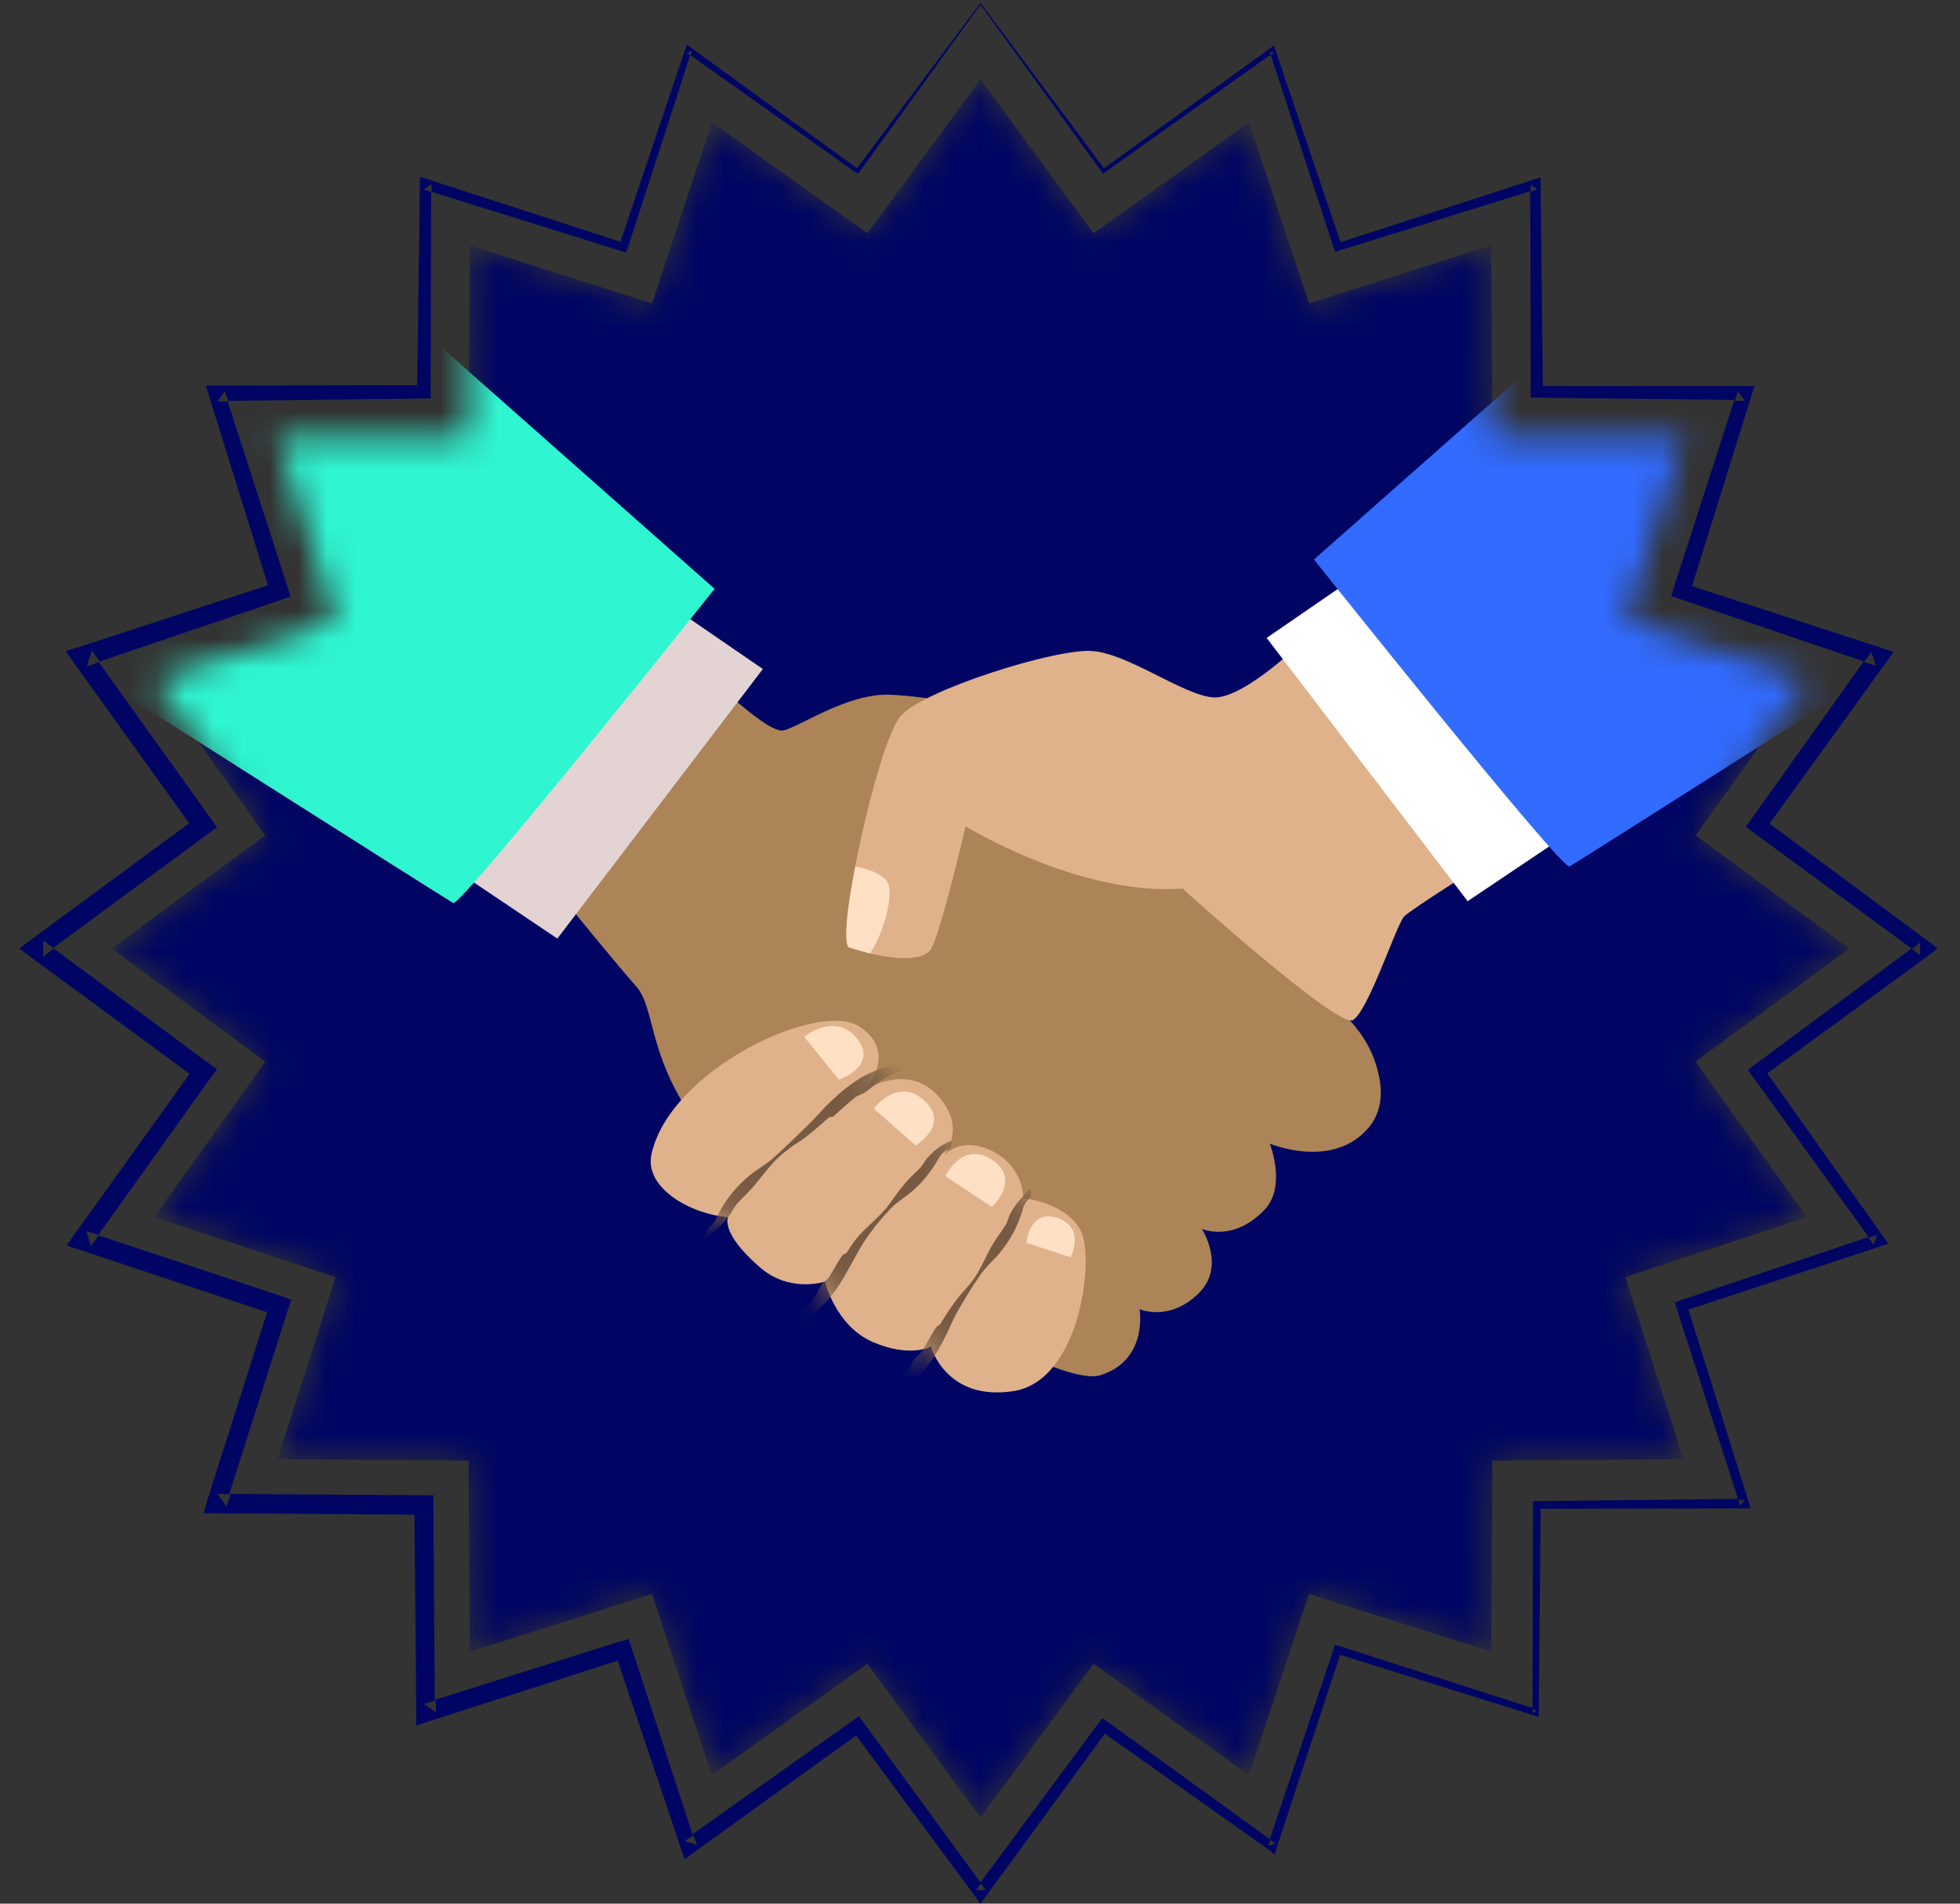 <svg width="69" height="67" viewBox="0 0 69 67" fill="none" xmlns="http://www.w3.org/2000/svg">
<rect x="0" y="0" width="69" height="67" fill="#333333" stroke="none"/>
<mask id="mask0_946_1029" style="mask-type:luminance" maskUnits="userSpaceOnUse" x="3" y="2" width="63" height="62">
<path d="M34.518 2.802L38.504 8.211L43.968 4.298L46.089 10.677L52.495 8.641L52.539 15.363L59.261 15.407L57.227 21.815L63.605 23.934L59.691 29.398L65.103 33.385L59.691 37.372L63.605 42.837L57.227 44.956L59.261 51.362L52.539 51.407L52.495 58.129L46.089 56.095L43.968 62.472L38.504 58.559L34.518 63.97L30.531 58.559L25.067 62.472L22.946 56.095L16.54 58.129L16.496 51.407L9.774 51.362L11.808 44.956L5.43 42.837L9.344 37.372L3.933 33.385L9.344 29.398L5.43 23.934L11.808 21.815L9.774 15.407L16.496 15.363L16.54 8.641L22.946 10.677L25.067 4.298L30.531 8.211L34.518 2.802Z" fill="white"/>
</mask>
<g mask="url(#mask0_946_1029)">
<path d="M34.517 2.797L38.499 8.207L43.972 4.304L46.082 10.681L52.492 8.635L52.539 15.361L59.266 15.409L57.219 21.818L63.612 23.928L59.694 29.401L65.104 33.383L59.694 37.365L63.612 42.839L57.219 44.949L59.266 51.358L52.539 51.405L52.492 58.132L46.082 56.101L43.972 62.479L38.499 58.56L34.517 63.97L30.535 58.56L25.062 62.479L22.952 56.101L16.543 58.132L16.495 51.405L9.769 51.358L11.815 44.949L5.422 42.839L9.34 37.365L3.931 33.383L9.34 29.401L5.422 23.928L11.815 21.818L9.769 15.409L16.495 15.361L16.543 8.635L22.952 10.681L25.062 4.304L30.535 8.207L34.517 2.797Z" fill="#000563"/>
<path d="M46.907 35.35L41.624 31.273L35.628 25.086C35.628 25.086 32.772 24.499 31.313 24.451C29.853 24.404 28.235 25.53 27.6 25.705C26.966 25.895 24.237 23.087 24.237 23.087L18.907 30.496C18.907 30.496 21.572 33.796 22.397 34.716C23.206 35.636 22.651 37.778 25.649 40.871C28.648 43.949 37.151 48.883 38.721 48.407C40.435 47.883 40.117 46.075 40.117 46.075C40.117 46.075 41.164 46.551 42.212 45.504C43.163 44.552 42.307 43.251 42.307 43.251C42.307 43.251 43.401 43.743 44.512 42.584C45.305 41.76 44.702 40.252 44.702 40.252C44.702 40.252 46.892 41.173 48.161 39.713C48.795 38.983 48.653 38.031 48.367 37.254C48.081 36.508 47.558 35.858 46.907 35.35Z" fill="#AC8457"/>
<path d="M45.987 22.453C45.987 22.453 43.798 24.626 42.703 24.547C41.625 24.452 39.705 22.992 38.436 22.913C37.167 22.818 32.534 24.277 31.725 25.182C31.233 25.705 30.52 28.354 30.107 30.496C30.472 30.56 31.075 30.718 31.265 31.083C31.456 31.464 31.154 32.781 30.631 33.558C31.44 33.748 32.55 33.875 32.804 33.352C33.169 32.622 33.994 29.084 33.994 29.084C33.994 29.084 37.992 31.543 41.625 31.273C41.625 31.273 47.066 36.176 47.621 35.906C48.161 35.62 49.16 32.543 49.43 32.257C49.7 31.987 52.159 30.448 52.159 30.448L45.987 22.453Z" fill="#DFB28B"/>
<path d="M31.265 31.083C31.075 30.718 30.472 30.56 30.107 30.496C29.806 32.019 29.679 33.272 29.901 33.352C30.06 33.399 30.314 33.479 30.631 33.558C31.154 32.781 31.456 31.464 31.265 31.083Z" fill="#FFE0C4"/>
<path d="M22.936 40.617C22.666 41.823 24.348 42.743 25.633 42.838C25.633 42.838 25.347 43.378 26.712 44.568C27.775 45.535 29.044 45.107 29.044 45.107C29.044 45.107 29.409 46.662 30.725 47.233C32.042 47.804 32.772 47.391 32.772 47.391C32.772 47.391 33.295 49.327 35.675 48.962C38.055 48.597 38.547 44.218 38.039 43.298C37.484 42.299 36.024 42.172 36.024 42.172C36.024 42.172 36.056 41.046 34.882 40.49C33.692 39.935 33.137 40.776 33.137 40.776C33.137 40.776 34.12 39.776 33.026 38.571C31.915 37.365 30.424 38.38 30.424 38.38C30.424 38.38 31.677 37.064 30.25 36.128C28.822 35.192 23.587 37.651 22.936 40.617Z" fill="#DFB28B"/>
<mask id="mask1_946_1029" style="mask-type:luminance" maskUnits="userSpaceOnUse" x="22" y="35" width="17" height="15">
<path d="M22.932 40.624C22.67 41.817 24.34 42.751 25.638 42.835C25.638 42.835 25.356 43.375 26.706 44.576C27.781 45.531 29.044 45.099 29.044 45.099C29.044 45.099 29.407 46.666 30.724 47.238C32.041 47.807 32.768 47.387 32.768 47.387C32.768 47.387 33.301 49.322 35.677 48.962C38.052 48.603 38.544 44.215 38.033 43.297C37.478 42.301 36.025 42.175 36.025 42.175C36.025 42.175 36.063 41.052 34.879 40.49C33.696 39.931 33.131 40.778 33.131 40.778C33.131 40.778 34.127 39.785 33.02 38.577C31.913 37.37 30.431 38.388 30.431 38.388C30.431 38.388 31.676 37.059 30.252 36.125C28.828 35.189 23.582 37.649 22.932 40.624Z" fill="white"/>
</mask>
<g mask="url(#mask1_946_1029)">
<path d="M24.824 43.584C24.84 43.521 24.824 43.441 24.84 43.394C24.861 43.33 24.893 43.278 24.935 43.235C25.046 43.124 25.157 43.013 25.221 42.87C25.506 42.252 25.935 41.728 26.458 41.316C26.728 41.109 27.014 40.951 27.252 40.729C27.664 40.364 28.045 39.983 28.441 39.602C28.711 39.349 28.933 39.063 29.203 38.809C29.631 38.397 30.091 38.016 30.631 37.762C30.842 37.667 31.064 37.587 31.297 37.524C31.519 37.461 31.741 37.381 31.963 37.318C32.027 37.302 32.074 37.27 32.138 37.239C32.169 37.223 32.217 37.223 32.249 37.223C32.281 37.223 32.312 37.223 32.312 37.239C32.312 37.254 32.281 37.286 32.265 37.302C32.249 37.318 32.233 37.334 32.217 37.35C31.868 37.587 31.487 37.762 31.122 37.968C30.884 38.095 30.678 38.286 30.456 38.444C30.345 38.523 30.202 38.539 30.091 38.635C29.837 38.841 29.599 39.063 29.346 39.285C29.298 39.317 29.203 39.301 29.155 39.349C28.838 39.634 28.521 39.92 28.172 40.158C28.029 40.253 27.87 40.348 27.743 40.459C27.595 40.565 27.458 40.681 27.331 40.808C27.077 41.062 26.855 41.363 26.633 41.633C26.411 41.903 26.173 42.125 25.951 42.363C25.84 42.49 25.776 42.648 25.681 42.775C25.538 42.966 25.364 43.14 25.189 43.299C25.126 43.362 25.052 43.426 24.967 43.489C24.935 43.521 24.872 43.537 24.824 43.584Z" fill="#785A42"/>
<path d="M33.502 40.157C33.486 40.205 33.486 40.269 33.47 40.316C33.449 40.38 33.417 40.422 33.375 40.443C33.264 40.522 33.137 40.602 33.073 40.729C32.772 41.252 32.423 41.696 31.947 42.061C31.709 42.236 31.471 42.394 31.281 42.617C30.953 42.965 30.657 43.341 30.392 43.743C30.218 44.013 30.075 44.314 29.916 44.584C29.663 45.044 29.409 45.488 29.044 45.853C28.774 46.138 28.425 46.376 28.14 46.662C28.092 46.694 28.076 46.757 28.029 46.789C28.013 46.821 27.981 46.852 27.949 46.852C27.933 46.868 27.886 46.868 27.886 46.868C27.886 46.852 27.886 46.821 27.886 46.789C27.886 46.773 27.902 46.757 27.918 46.741C28.076 46.392 28.314 46.107 28.552 45.821C28.711 45.631 28.79 45.409 28.933 45.202C28.996 45.107 29.123 45.044 29.187 44.949C29.345 44.695 29.488 44.425 29.647 44.187C29.678 44.139 29.774 44.139 29.805 44.092C30.012 43.759 30.234 43.457 30.519 43.203C30.757 42.981 30.979 42.775 31.186 42.537C31.392 42.283 31.566 41.998 31.773 41.76C31.947 41.522 32.185 41.316 32.391 41.109C32.486 41.014 32.55 40.855 32.645 40.76C32.783 40.602 32.941 40.459 33.121 40.332C33.206 40.29 33.285 40.247 33.359 40.205C33.391 40.189 33.438 40.173 33.502 40.157Z" fill="#785A42"/>
<path d="M36.294 41.839C36.278 41.903 36.31 41.966 36.294 42.029C36.294 42.093 36.278 42.141 36.247 42.172C36.136 42.283 36.041 42.41 36.009 42.553C35.834 43.172 35.533 43.711 35.12 44.187C34.914 44.409 34.676 44.631 34.502 44.885C34.216 45.298 33.946 45.742 33.693 46.186C33.534 46.471 33.407 46.805 33.248 47.106C32.995 47.598 32.709 48.074 32.312 48.47C32.011 48.772 31.646 49.026 31.313 49.295C31.265 49.343 31.234 49.391 31.186 49.438C31.17 49.454 31.138 49.486 31.107 49.502C31.075 49.502 31.043 49.517 31.043 49.502C31.027 49.502 31.043 49.454 31.043 49.422C31.043 49.406 31.075 49.391 31.075 49.375C31.281 49.026 31.551 48.74 31.805 48.439C31.979 48.248 32.074 48.01 32.217 47.804C32.297 47.693 32.423 47.63 32.487 47.519C32.645 47.249 32.788 46.963 32.963 46.709C32.995 46.662 33.074 46.646 33.106 46.598C33.312 46.249 33.534 45.916 33.788 45.599C34.01 45.361 34.232 45.107 34.406 44.822C34.581 44.52 34.724 44.203 34.882 43.901C35.041 43.632 35.231 43.378 35.406 43.108C35.485 42.981 35.501 42.823 35.58 42.696C35.691 42.49 35.818 42.315 35.977 42.141C36.03 42.077 36.093 42.008 36.167 41.934C36.199 41.903 36.247 41.887 36.294 41.839Z" fill="#785A42"/>
</g>
<path d="M28.314 36.493L29.536 38C29.536 38 30.932 37.524 30.171 36.556C29.393 35.589 28.314 36.493 28.314 36.493Z" fill="#FFE0C4"/>
<path d="M33.28 41.395L34.914 42.474C34.914 42.474 35.977 41.538 34.93 40.824C33.883 40.126 33.28 41.395 33.28 41.395Z" fill="#FFE0C4"/>
<path d="M36.136 43.743L37.69 44.25C37.69 44.25 38.23 43.203 37.23 42.87C36.231 42.537 36.136 43.743 36.136 43.743Z" fill="#FFE0C4"/>
<path d="M30.758 39.015L32.233 40.316C32.233 40.316 33.47 39.571 32.534 38.73C31.598 37.889 30.758 39.015 30.758 39.015Z" fill="#FFE0C4"/>
<path d="M44.591 22.453L51.667 31.718L56.394 28.545L48.605 19.692L44.591 22.453Z" fill="white"/>
<path d="M62.153 5.652L46.257 19.692C46.257 19.692 54.967 30.623 55.252 30.496C55.522 30.353 69.514 21.453 69.514 21.453L62.153 5.652Z" fill="#316BFF"/>
<path d="M26.855 23.547L19.621 33.034L14.782 29.782L22.746 20.724L26.855 23.547Z" fill="#E3D3D3"/>
<path d="M8.896 6.351L25.157 20.724C25.157 20.724 16.241 31.908 15.956 31.781C15.686 31.638 1.36 22.532 1.36 22.532L8.896 6.351Z" fill="#2FF5D1"/>
</g>
<path fill-rule="evenodd" clip-rule="evenodd" d="M34.517 0.1L38.864 5.922L44.733 1.686L44.844 1.591L44.892 1.734L47.192 8.524L53.998 6.319L54.236 6.239V6.493L54.316 13.585H61.407H61.756L61.661 13.918L59.567 20.628L66.23 22.802L66.658 22.945L66.404 23.309L62.295 28.989L67.927 33.161L68.213 33.383L67.927 33.605L62.216 37.778L66.309 43.537L66.484 43.775L66.198 43.87L59.44 46.091L61.566 52.881L61.629 53.087H61.407L54.236 53.103L54.173 60.273V60.432L54.03 60.385L47.176 58.243L44.94 65.049L44.876 65.271L44.702 65.128L38.895 61.019L34.691 66.762L34.517 67L34.342 66.762L30.138 61.083L24.395 65.223L24.11 65.445L23.983 65.096L21.746 58.449L15.083 60.591L14.655 60.734V60.289L14.591 53.309L7.627 53.261H7.167L7.293 52.817L9.403 46.186L2.788 43.981L2.344 43.838L2.613 43.457L6.675 37.794L1.059 33.669L0.678 33.383L1.059 33.098L6.659 28.973L2.598 23.325L2.312 22.913L2.788 22.77L9.435 20.597L7.357 13.934L7.246 13.569H7.627L14.686 13.553L14.781 6.493V6.224L15.035 6.303L21.841 8.508L24.125 1.734L24.189 1.575L24.316 1.67L30.17 5.922L34.517 0.1ZM34.517 0.163L30.249 6.065L30.202 6.112L30.138 6.081L24.3 1.94L22.095 8.746L22.031 8.889L21.889 8.841L15.178 6.747L15.162 13.791V14.029H14.924L8.007 14.108L10.133 20.692L10.228 20.993L9.927 21.104L3.47 23.294L7.436 28.83L7.642 29.116L7.357 29.322L1.868 33.367L7.357 37.429L7.642 37.635L7.436 37.905L3.454 43.473L9.943 45.631L10.26 45.742L10.149 46.059L8.071 52.579L14.924 52.627H15.257V52.96L15.305 59.829L21.841 57.767L22.127 57.688L22.222 57.957L24.379 64.557L30.043 60.543L30.233 60.4L30.376 60.591L34.517 66.254L38.689 60.623L38.8 60.48L38.959 60.575L44.702 64.731L46.954 58.021L47.002 57.894L47.129 57.926L53.951 60.115L53.967 52.96V52.833H54.109L61.185 52.754L59.011 46.011L58.964 45.837L59.138 45.773L65.785 43.537L61.677 37.857L61.534 37.651L61.724 37.508L67.293 33.383L61.692 29.274L61.455 29.1L61.629 28.862L65.611 23.278L59.106 21.073L58.837 20.977L58.916 20.708L61.058 14.076L54.109 13.997H53.887V13.791L53.871 6.731L47.129 8.825L47.002 8.873L46.954 8.73L44.733 1.924L38.895 6.065L38.832 6.112L38.784 6.049L34.517 0.163ZM24.316 1.956L24.363 1.797L24.173 1.861L24.316 1.956ZM15.194 6.763V6.477L14.924 6.668L15.194 6.763ZM8.039 14.124L7.912 13.775L7.642 14.14L8.039 14.124ZM3.518 23.294L3.232 22.897L3.058 23.452L3.518 23.294ZM1.9 33.383L1.519 33.098V33.669L1.9 33.383ZM3.486 43.473L3.042 43.33L3.2 43.854L3.486 43.473ZM8.118 52.595L7.658 52.579L7.976 53.023L8.118 52.595ZM15.337 59.845L14.924 59.972L15.352 60.273L15.337 59.845ZM24.411 64.589L24.11 64.795L24.538 64.938L24.411 64.589ZM34.533 66.286L34.358 66.524H34.707L34.533 66.286ZM44.718 64.763L44.654 64.969L44.908 64.89L44.718 64.763ZM53.951 60.147V60.305L54.093 60.194L53.951 60.147ZM61.201 52.785L61.264 52.992L61.423 52.785H61.201ZM65.785 43.568L65.96 43.806L66.071 43.473L65.785 43.568ZM67.308 33.399L67.594 33.621V33.177L67.308 33.399ZM65.627 23.294L66.039 23.436L65.881 22.945L65.627 23.294ZM61.074 14.108H61.423L61.185 13.775L61.074 14.108ZM53.887 6.747L54.125 6.668L53.887 6.509V6.747ZM44.749 1.94L44.86 1.861L44.702 1.813L44.749 1.94Z" fill="#000563"/>
</svg>
